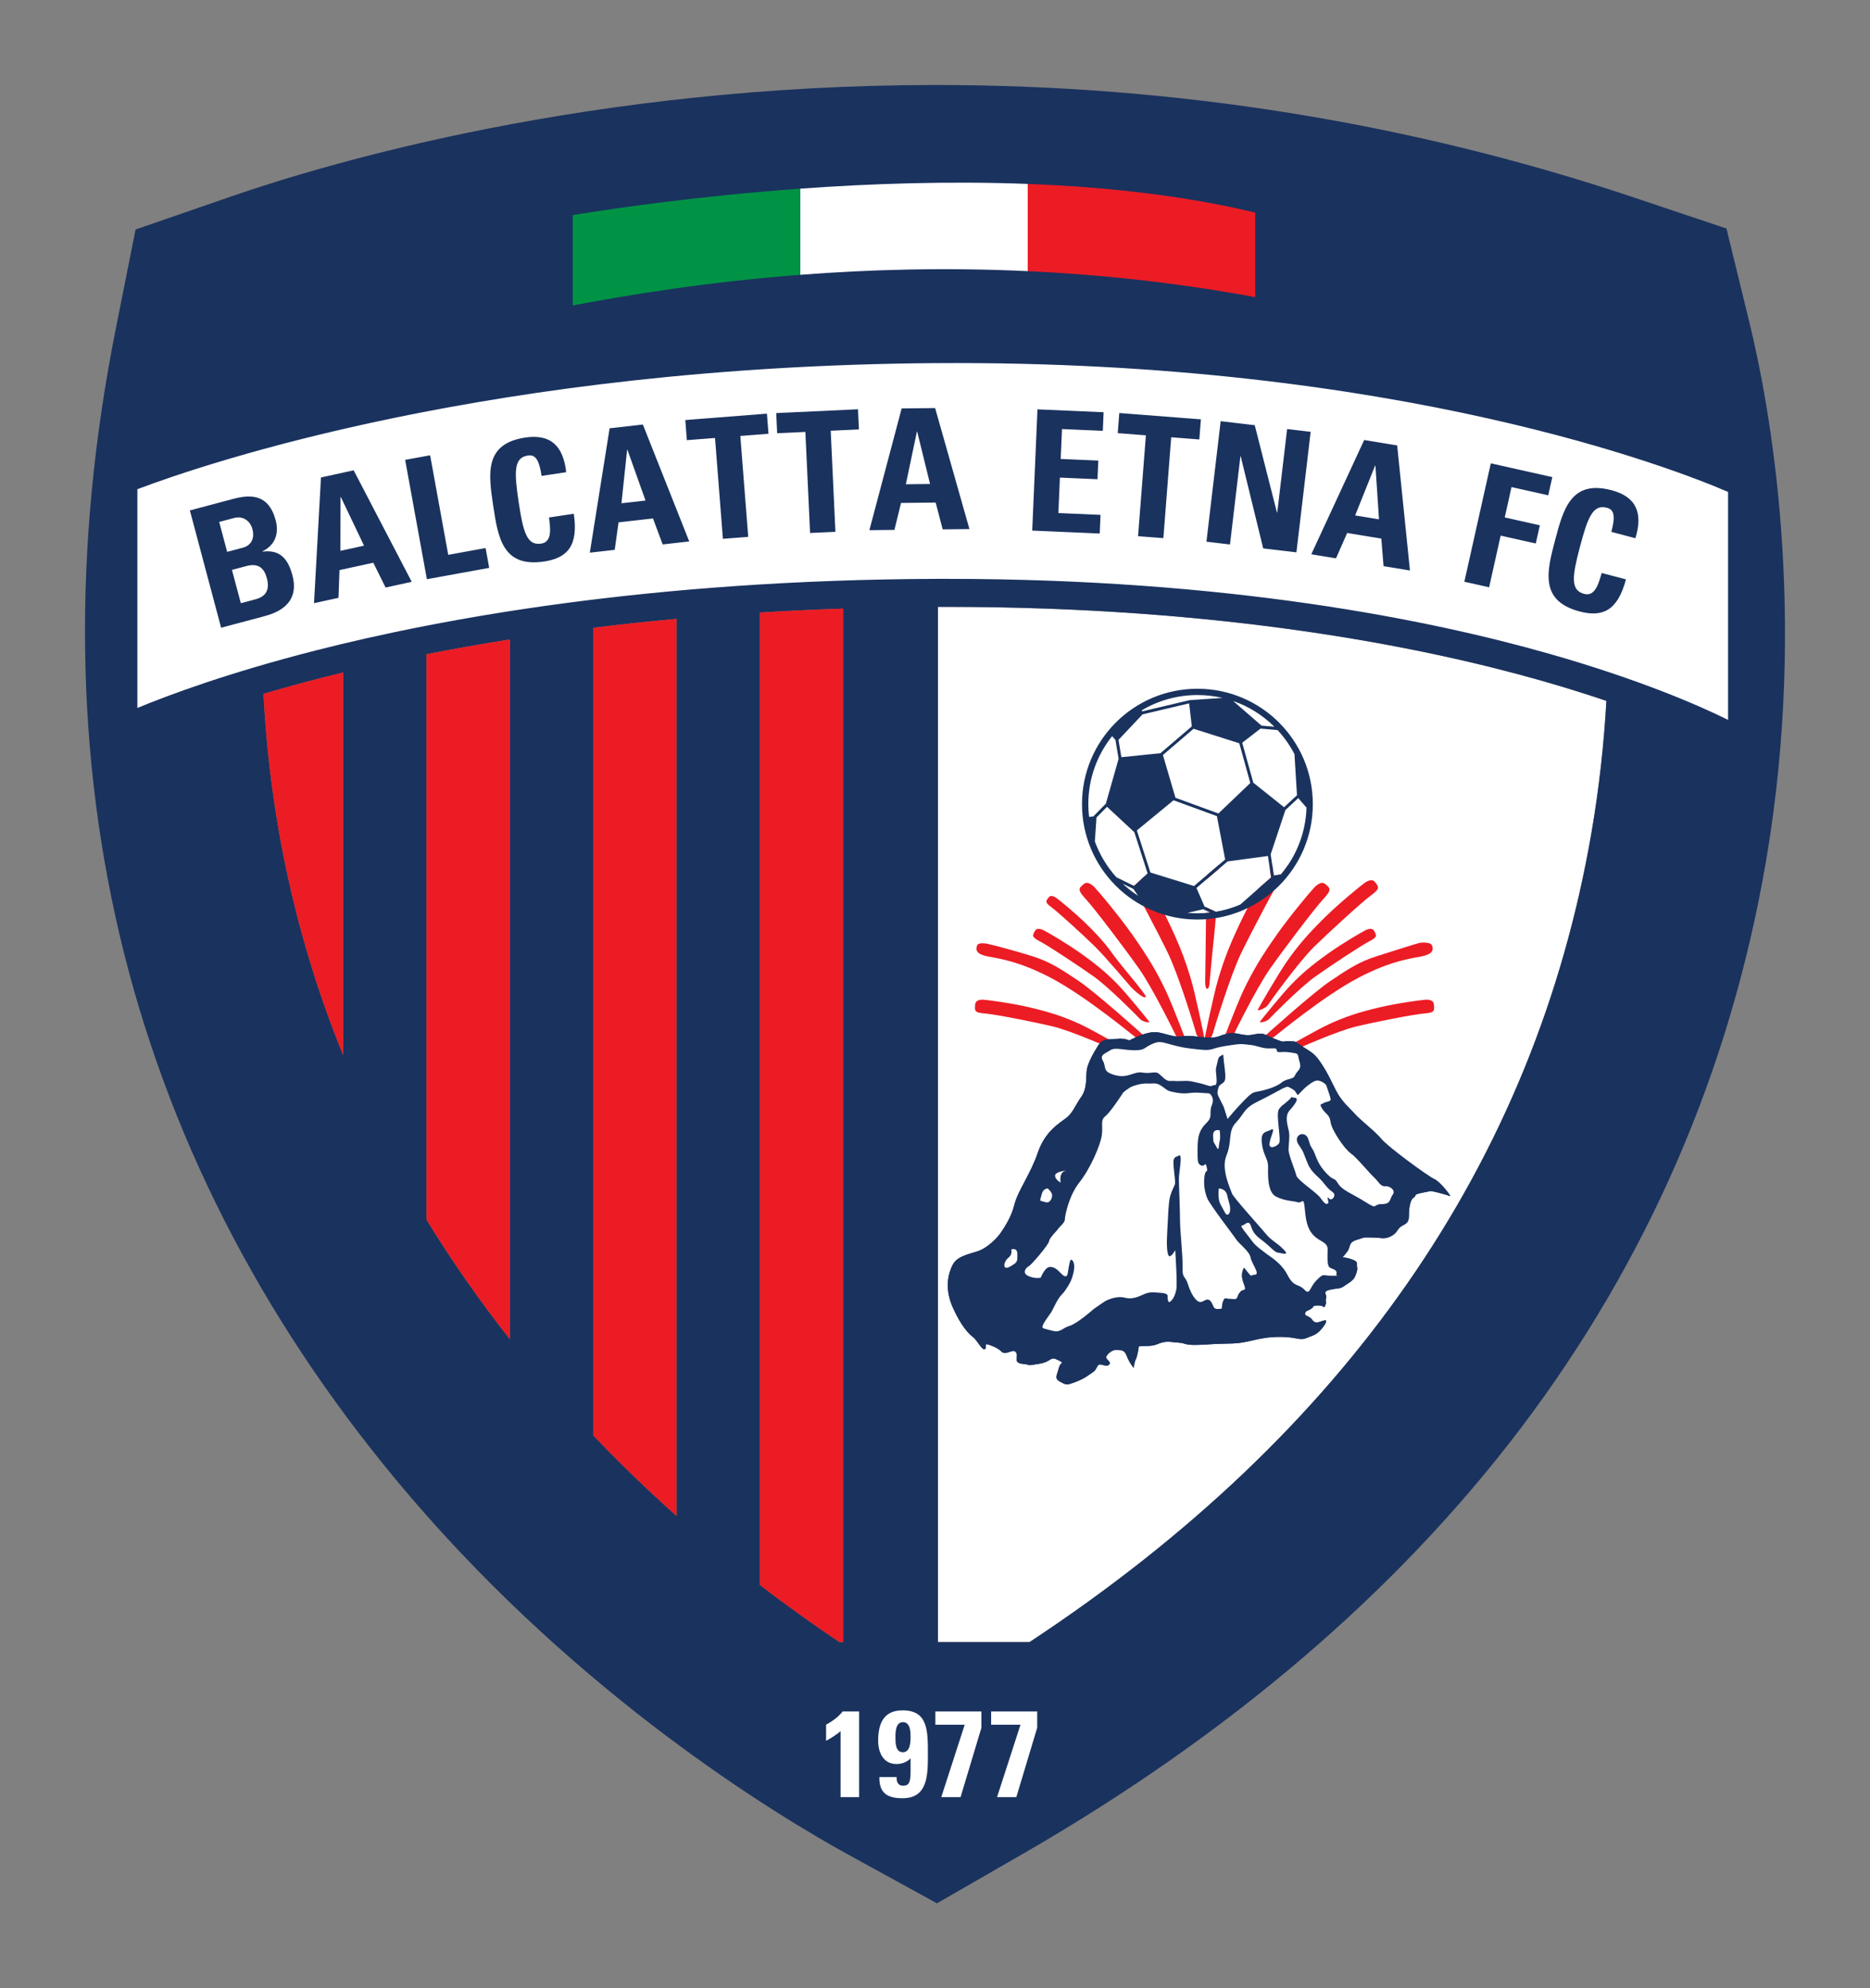 <?xml version="1.0" encoding="UTF-8"?><svg id="Layer_1" xmlns="http://www.w3.org/2000/svg" viewBox="0 0 623.62 663.13"><rect x="0" y="0" width="623.62" height="663.13" fill="#808080" stroke="none"/><defs><style>.cls-1{fill:#1a325e;}.cls-1,.cls-2,.cls-3,.cls-4,.cls-5{stroke-width:0px;}.cls-2{fill:#1a335e;}.cls-3{fill:#fff;}.cls-4{fill:#ec1c24;}.cls-5{fill:#009345;}</style></defs><path class="cls-3" d="m343.31,547.67h-30.52V202.4c1.01,0,2.02,0,3.02,0,92.04,0,158.27,13.27,197.79,24.49,8.14,2.31,15.51,4.63,22.11,6.87-.79,14.03-2.37,28.85-5.02,44.21-18.93,109.64-81.89,200.18-187.37,269.71Z"/><path class="cls-1" d="m583.47,107.8l-7.72-31.58-30.82-10.34c-74.26-24.9-152.6-37.53-232.86-37.53h-.03c-115.04,0-202.58,25.98-234.87,37.15l-31.96,11.05-6.61,33.17c-14.54,72.95-13.61,142.98,2.76,208.14,16.47,65.55,48.65,126.63,95.66,181.55,56.95,66.53,121.33,105.68,146.37,119.42l29.08,15.96,28.74-16.56c68.86-39.67,124.69-87.42,165.96-141.92,42.22-55.77,69.69-119.12,81.63-188.29,14.46-83.76,1.09-153.92-5.34-180.2ZM87.86,231.42c6.11-1.81,12.8-3.66,20.08-5.52,2.09-.53,4.27-1.07,6.51-1.61v127.65c-15.52-38.14-24.39-78.35-26.58-120.52Zm54.37,175.36v-188.58c8.59-1.69,17.86-3.35,27.79-4.92v233.36c-10.21-12.98-19.47-26.27-27.79-39.86Zm55.58,71.93V209.38c8.85-1.09,18.11-2.09,27.79-2.97v299.17c-9.17-8.18-18.51-17.14-27.79-26.87Zm82.15,68.96c-8.13-5.44-17.08-11.78-26.57-19.08V204.29c8.96-.55,18.23-.99,27.79-1.31v344.69h-1.21Zm63.35,0h-30.52V202.4c1.01,0,2.02,0,3.02,0,92.04,0,158.27,13.27,197.79,24.49,8.14,2.31,15.51,4.63,22.11,6.87-.79,14.03-2.37,28.85-5.02,44.21-18.93,109.64-81.89,200.18-187.37,269.71Z"/><path class="cls-4" d="m475.18,333.44s2.84-.41,3.01,1.54c.16,1.95.41,2.76-3.01,3.01-3.41.24-16.88,2.91-22.75,4.31-6.5,1.54-20.15,7.64-21.13,8.13-.98.49-3.9-.08-3.17-.57s11.2-6.54,15.44-8.45c4.77-2.15,8.91-3.65,16.5-5.44,5.94-1.4,14.15-2.5,15.12-2.52Z"/><path class="cls-4" d="m473.68,314.42s3.37-.37,3.87.89c.62,1.58.09,2.92-3.26,3.62-3.35.7-10.18,1.35-21.27,7.17-11.88,6.23-27.5,19.31-28.4,19.92-.9.61-3.88.44-3.22-.14.66-.58,16.48-14.85,22.37-18.78,6-4,9.45-6.31,15.27-8.16,5.82-1.85,13.69-4.37,14.64-4.52Z"/><path class="cls-4" d="m455.14,310.37s2.31-1.37,3.11.09c.8,1.47,1.28,2.01-1.57,3.47-2.85,1.46-13.54,8.55-18.12,11.82-5.07,3.62-14.76,13.46-15.43,14.21-.67.74-3.38,1.38-2.92.73s7.43-9.28,10.43-12.35c3.37-3.46,6.43-6.17,12.36-10.39,4.64-3.3,11.33-7.21,12.16-7.58Z"/><path class="cls-4" d="m454.87,294.63s2.45-2.04,3.66-.46c1.21,1.57,1.88,2.12-1.2,4.36-3.08,2.24-14.29,12.52-19.06,17.2-5.28,5.18-14.82,18.51-15.47,19.51-.65,1-3.71,2.25-3.29,1.4.42-.85,6.99-12.25,9.95-16.41,3.32-4.67,6.4-8.42,12.56-14.46,4.83-4.73,11.95-10.54,12.85-11.14Z"/><path class="cls-4" d="m438.05,296.27s2.32-2.8,3.89-1.44c1.58,1.36,2.4,1.77-.56,4.94-2.96,3.17-13.39,17-17.77,23.21-4.85,6.87-12.94,23.5-13.48,24.73s-3.65,3.35-3.33,2.33c.32-1.01,5.52-14.82,8.01-20,2.81-5.82,5.52-10.6,11.19-18.61,4.44-6.27,11.18-14.29,12.06-15.15Z"/><path class="cls-4" d="m424.09,288.64s1.87-3.2,3.65-2.12c1.78,1.08,2.66,1.34.22,5.03-2.45,3.69-10.64,19.31-14.02,26.28-3.74,7.71-9.17,25.72-9.52,27.04-.34,1.32-3.1,3.98-2.95,2.92.15-1.07,3.15-15.75,4.82-21.36,1.88-6.3,3.82-11.55,8.2-20.53,3.43-7.04,8.87-16.22,9.61-17.24Z"/><path class="cls-4" d="m328.22,333.44s-2.84-.41-3.01,1.54c-.16,1.95-.41,2.76,3.01,3.01,3.41.24,16.88,2.91,22.75,4.31,6.5,1.54,20.15,7.64,21.13,8.13s3.9-.08,3.17-.57-11.2-6.54-15.44-8.45c-4.77-2.15-8.91-3.65-16.5-5.44-5.94-1.4-14.15-2.5-15.12-2.52Z"/><path class="cls-4" d="m329.61,314.85s-3.26-.8-3.76.46c-.62,1.58-.09,2.92,3.26,3.62,3.35.7,10.18,1.35,21.27,7.17,11.88,6.23,27.5,19.31,28.4,19.92s3.88.44,3.22-.14c-.66-.58-16.48-14.85-22.37-18.78-6-4-9.45-6.31-15.27-8.16-5.82-1.85-13.8-3.93-14.75-4.08Z"/><path class="cls-4" d="m348.26,310.37s-2.31-1.37-3.11.09c-.8,1.47-1.28,2.01,1.57,3.47s13.54,8.55,18.12,11.82c5.07,3.62,14.76,13.46,15.43,14.21s3.38,1.38,2.92.73c-.46-.65-7.43-9.28-10.43-12.35-3.37-3.46-6.43-6.17-12.36-10.39-4.64-3.3-11.33-7.21-12.16-7.58Z"/><path class="cls-4" d="m352.48,299.64s-1.85-1.54-2.76-.35c-.91,1.19-1.42,1.6.91,3.29,2.32,1.69,10.79,9.45,14.39,12.99,3.98,3.91,11.56,13.01,12.17,13.67.74.8,4.37,4.17,4.91,3.25.36-.62-8.2-10.38-10.43-13.52-2.51-3.53-4.83-6.36-9.49-10.92-3.65-3.57-9.02-7.96-9.7-8.41Z"/><path class="cls-4" d="m365.35,296.27s-2.32-2.8-3.89-1.44c-1.58,1.36-2.4,1.77.56,4.94,2.96,3.17,13.39,17,17.77,23.21,4.85,6.87,12.94,23.5,13.48,24.73s3.65,3.35,3.33,2.33-5.52-14.82-8.01-20c-2.81-5.82-5.52-10.6-11.19-18.61-4.44-6.27-11.18-14.29-12.06-15.15Z"/><path class="cls-4" d="m379.32,288.64s-1.87-3.2-3.65-2.12-2.66,1.34-.22,5.03c2.45,3.69,10.64,19.31,14.02,26.28,3.74,7.71,9.17,25.72,9.52,27.04.34,1.32,3.1,3.98,2.95,2.92-.15-1.07-3.15-15.75-4.82-21.36-1.88-6.3-3.82-11.55-8.2-20.53-3.43-7.04-8.87-16.22-9.61-17.24Z"/><path class="cls-4" d="m406.95,280.13s.21-3.48-1.53-3.3c-1.74.17-2.07,0-2.48,3.59-.4,3.53-.71,17.75-.74,23.98-.03,6.9-.29,21.85-.3,22.95-.03,3.04,1.15,3.04,1.41,1.11.12-.87.93-10.51,1.46-15.19.72-6.31.77-9.71,1.42-17.76.52-6.42.94-14.39.76-15.38Z"/><path class="cls-1" d="m376.6,346.99s-1.83-.85-4.27-.49-4.39-.49-6.1,2.19c-1.71,2.68-3.41,5.85-3.78,8.05-.37,2.19.24,6.1-1.83,9.02-2.07,2.93-2.8,5.36-5,7.07-2.19,1.71-7.07,4.39-9.51,11.58-2.44,7.19-6.7,12.8-7.8,17.31-1.1,4.51-3.66,8.05-4.63,9.51-.98,1.46-4.27,5-7.68,6.1-3.41,1.1-6.83,1.71-8.29,4.51-1.46,2.8-2.8,7.8,0,14.14,2.8,6.34,5.49,9.02,6.83,10,1.34.98,3.17,4.88,4.02,3.9.85-.98-1.1-2.32,2.32-.98,3.41,1.34,2.8,2.32,4.27,2.32s3.05-1.46,3.78,0c.73,1.46-1.22,3.29,2.19,3.66,3.41.37.56.73,5.22,0,4.66-.73,3.68-2.68,6.37-1.34,2.68,1.34.98.37.37,2.8-.61,2.44-1.58,3.41.49,4.51s2.07,1.22,5.24,0c3.17-1.22,3.9-2.07,5.61-3.17,1.71-1.1,1.22-2.93,2.8-2.56,1.58.37,2.32.61,2.8-.24.49-.85-1.46-1.58-1.1-2.44.37-.85,1.95-2.32,3.29-2.19s2.68-.37,3.54,1.95c.85,2.32,2.32,4.02,2.32,4.02,0,0,.24-2.07.73-2.93.49-.85.98-4.14.98-4.14,0,0-.61-.24,2.56-.24s3.66-.85,5.49-1.22c1.83-.37,2.44-.12,5.36.12,2.93.24,1.34,1.1,9.02.61s9.02-.12,12.43-.73c3.41-.61,4.02-.98,7.19-1.46,3.17-.49,7.31-.49,10.24.12s3.17,0,5.24-.73c2.07-.73,2.8-1.71,3.54-2.56.73-.85,2.19-2.93.85-2.68-1.34.24-2.93,1.46-4.02-.12-1.1-1.58-2.68-1.22-2.44-2.19.24-.98.37-.61,1.83-1.46,1.46-.85.24-1.22,2.56-1.22s1.71,1.34,2.32,0c.61-1.34-.13-1.34.3-2.44.43-1.1-1.52-2.19,1.28-2.8,2.8-.61,3.29-.24,4.51-1.1,1.22-.85,3.17-1.83,3.78-3.17.61-1.34.98-2.56.73-3.41-.24-.85.73-1.58-1.71-2.44-2.44-.85-3.17-.61-3.17-.61,0,0,.24-.24,1.58-1.95,1.34-1.71.15-3.05,3.37-4.02,3.21-.98,1.63-.73,4.8-.73s4.14.73,6.34-.37c2.19-1.1,2.07-2.19,3.29-3.17s2.8-.85,2.8-3.66.49-5.49,1.58-6.1c1.1-.61-.37-.98,2.68-1.58l3.05-.61s-1.71-.24,0,0c1.71.24,5.91,1.45,6.43,1.7s-3.14-4.75-5.33-5.72-15.6-10.85-17.55-13.29c-1.95-2.44-7.31-6.58-8.78-8.29-1.46-1.71-4.39-4.02-6.34-7.8-1.95-3.78-2.56-5.49-4.88-9.02-2.32-3.54-3.29-3.78-6.1-5.61-2.8-1.83-1.95-1.83-4.51-1.95-2.56-.12-1.22.79-5.12-.82s-3.41-2.1-7.07-1.37c-3.66.73-5.12-1.03-8.53-.33-3.41.7-3.08,1.92-9.53,1.06-6.44-.85-5.47.61-9.61-.49-4.14-1.1-4.88-1.36-7.56-.74s-6.1,2.45-6.1,2.45Z"/><path class="cls-3" d="m390.37,348.33c-3.16-.85-3.9-1.22-6.46,0-2.56,1.22-2.07,1.95-5.61,1.95s-6.46-1.1-8.05,0c-1.58,1.1-3.66,1.46-2.44,3.54,1.22,2.07-.37,3.54,4.02,4.75,4.39,1.22,6.22-1.34,9.14-.85s4.27-.61,5.49.37,2.32,2.56,3.9,2.44c1.58-.12.98.14,3.9,0s3.41.24,5.73.72c2.32.49,3.66,1.34,4.27.85s1.58.61,1.46-2.07-.47-2.93.01-4.63c.48-1.71.36-2.8,1.45-3.29,1.1-.49.61-.98.98,2.07.37,3.05.85,5.85,0,6.7-.85.85-1.71.85-1.95,2.32-.24,1.46-.49,1.34.85,3.9,1.34,2.56,1.07,2.19,1.57,3.78.5,1.58.74,2.32.74,2.32,0,0,3.05-3.66,4.63-5.24,1.58-1.58,3.17-3.54,4.75-3.78,1.58-.24,6.46-1.34,8.53-3.05,2.07-1.71,3.9-.85,4.63-2.56.73-1.71,2.32-1.71,1.46-4.51-.85-2.8.12-2.56-3.05-3.05-3.17-.49-4.39.37-4.51-.61-.12-.98-.49-.73-2.8-.73s-3.66-.98-6.46-1.22c-2.8-.24-2.19-.49-7.68.37s-4.14,1.71-8.9,1.22-5.96-.72-9.63-1.71Z"/><path class="cls-3" d="m377.57,362.35s2.68-1.1,5-.98c2.32.12,2.93-.49,5,.98,2.07,1.46,1.46,1.46,4.75,2.07,3.29.61,4.63-.12,7.07,0s3.9.25,3.9.25c0,0,1.95,1.22.85,3.9-1.1,2.68.49,3.66-1.71,5.85-2.19,2.19-3.05,4.02-3.05,8.41s-.12,5.24,1.16,5.85,1.4-1.58,1.89.61c.49,2.19-.37.37-.73,2.93-.37,2.56,0,5.12.85,7.31.85,2.19,8.9,12.56,9.75,13.9.85,1.34,4.39,3.9,4.75,5.97.37,2.07,3.29,5.61,1.46,5.73-1.83.12-.85.98-2.32-.73-1.46-1.71-1.34-2.32-1.95,0-.61,2.32,1.46,5.12.85,5.61s-.85,0-1.71,1.1c-.85,1.1-.61,1.83-1.22,2.07-.61.24-.73,0-2.07,0s-1.58-.73-2.19.73-.24,2.56-.61,2.56-2.07.49-2.56-.61-.98-2.44-2.07-2.44-2.19,1.83-3.84,0q-1.65-1.83-2.62-5c-.98-3.17-1.95-1.83-1.83-5.73.12-3.9-.85-12.07-.85-15.73s-.37-11.46-.37-13.77,1.34-8.53,0-7.8c-1.34.73-1.22.24-1.71,1.34-.49,1.1.73,7.31.37,8.29-.37.98-.98,1.91-1.58,3.94-.61,2.03-.73,8.37-.98,12.03-.24,3.66-.12,7.44.61,7.92.73.49,2.07-1.95,2.07-1.95,0,0,.73,11.09.37,13.04-.37,1.95-1.1,3.41-2.07,4.14-.98.73-.85-2.07-.85-2.07,0,0-.12-.73-1.95-.85-1.83-.12-3.66-.49-5.49.24-1.83.73-3.9,2.07-6.83,1.34-2.93-.73-5.85.85-6.22.98s-4.14,2.79-4.14,2.79c0,0-5.49,4.89-8.05,5.62-2.56.73-2.93,2.44-5.97,1.58-3.05-.85-3.41-.61-2.93-1.83.49-1.22,1.95-3.05,2.68-4.14.73-1.1,2.07-4.51,3.54-5.97s2.68-3.78,3.05-4.51,1.46-3.9,1.1-5.73-1.22-1.34-1.22-1.34c0,0-.43,1.3-.85,4.27-.39,2.71-2.44-.12-3.05-.61s-1.46-1.46-3.05-1.34c-1.58.12-2.93,3.54-2.93,3.54,0,0-1.71.49-4.02-.49-2.32-.98-.98-2.8,0-3.29.98-.49,6.83-7.44,6.83-8.41s2.8-3.66,3.05-4.14c.24-.49,2.19-1.95,2.19-3.05s1.22-7.8,4.88-12.43c3.66-4.63,6.94-12.31,7.43-15.6.49-3.29-.61-5,1.22-6.46,1.83-1.46,5.97-7.92,5.97-7.92,0,0,1.87-1.58,2.93-1.95Z"/><path class="cls-3" d="m426.57,363.69c.73-.49,2.19-1.22,2.8-1.22s2.32,1.22,2.32,1.22l1.1,1.58s2.44-2.56,2.8-2.8c.37-.24,2.56-2.24,3.9-2.1,1.34.15,2.68,1.24,2.8,1.61s1.46,4.02,1.46,4.75-1.95.73-2.44,1.22-1.58-.12-.37,1.83c1.22,1.95,2.44,1.83,2.8,4.51.37,2.68,4.63,8.9,6.7,10.36,2.07,1.46,5.97,6.34,7.68,7.92,1.71,1.58,2.19,3.17,3.78,3.05,1.58-.12,3.66,1.34,2.56,2.8-1.1,1.46-.49,3.17-3.66,3.17s-1.1,2.07-5.49-.73c-4.39-2.8-7.68-3.78-9.14-6.22-1.46-2.44-1.24-.24-4.66-4.27-2.62-3.09-2.78-5.73-4-7.44-1.22-1.71-.85-3.78-2.44-4.51s-3.66.98-1.95,3.41,1.46,2.56,2.93,6.1,3.39,4.01,5.73,7.07c1.85,2.42,2.93,2.44,3.17,3.29s-.85,2.44-1.83,1.34c-.98-1.1.24,1.34-.24,1.71s-.98.37-2.44-1.71c-1.46-2.07-7.8-5.97-8.17-7.68-.37-1.71-2.56-6.7-2.56-8.53s.49-4.39.12-6.1c-.37-1.71-1.46-5,.12-6.83,1.58-1.83,3.66-4.27,1.71-4.39-1.95-.12.24-1.1-2.07.98-2.32,2.07-1.83,1.22-3.05,2.8-1.22,1.58.85,10.34,0,11.45-.85,1.11-3.41,2.18-3.17,0,.24-2.18,2.19-5.45.49-4.55-1.71.9-3.54.51-3.05,4.55.49,4.04,2.07,5.13,2.07,7.57s-.37,8.53,2.56,10.12c2.93,1.58,5.85,1.46,7.31,1.95,1.46.49,1.95-1.99,2.32,1.69.37,3.68.61,6.84,2.93,9.28,2.32,2.44,4.86,2.19,4.75,5-.11,2.8-.11,4.88.5,5.61s2.8.73,2.44,2.19c-.37,1.46,2.07.61-1.34.73-3.41.12-2.68-1.1-5.24,1.46-2.56,2.56-2.19,5.24-4.14,3.17-1.95-2.07-3.41-.61-5.61-4.88-2.19-4.27-6.22-6.34-7.19-7.19s-3.29-2.19-4.75-4.27c-1.46-2.07-4.14-5-3.29-5s2.19-2.07,2.93-.12c.73,1.95.98,2.93,3.78,5s4.14,4.02,5.36,4.14,4.14,1.22,1.83-1.1c-2.32-2.32-4.02-2.93-5.73-5-1.71-2.07-11.09-12.43-11.46-13.65-.37-1.22-3.78-8.05-1.83-12.68,1.95-4.63.37-8.05,3.17-10.97,2.8-2.93,2.53-4.63,6.94-6.83,4.4-2.19,7.45-3.9,7.45-3.9Z"/><path class="cls-3" d="m355.58,390.39s-3.73.37-3.73,1.71,1.87,2.32,1.87,2.32c0,0-.8-3.54,1.87-4.02Z"/><path class="cls-3" d="m349.41,396.36s-1.46,0-1.95,1.71c-.49,1.71-.61,2.32-.61,2.32,0,0,1.83.73,2.56.61.73-.12,1.46-1.21,1.46-2.31s-1.46-2.32-1.46-2.32Z"/><path class="cls-3" d="m337.22,416.72s.61,1.58-.98,2.8c-1.58,1.22-2.08,4.39.55,2.93,2.62-1.46,2.5-1.71,2.5-4.14s-2.07-1.58-2.07-1.58Z"/><path class="cls-3" d="m406.74,376.98s-2.32-.73-2.19,1.95c.12,2.68.12,1.58,1.09,3.54.98,1.95.73-.59,1.1-1.88s0-3.61,0-3.61Z"/><path class="cls-3" d="m406.46,396.36s2.32.01,2.8,2.32.98,2.96.98,4.65-1.07,2.54-1.82.95-1.72-2.68-1.96-4.39c-.24-1.71,0-3.54,0-3.54Z"/><path class="cls-1" d="m376.6,346.99s-1.83-.85-4.27-.49-4.39-.49-6.1,2.19c-1.71,2.68-3.41,5.85-3.78,8.05-.37,2.19.24,6.1-1.83,9.02-2.07,2.93-2.8,5.36-5,7.07-2.19,1.71-7.07,4.39-9.51,11.58-2.44,7.19-6.7,12.8-7.8,17.31-1.1,4.51-3.66,8.05-4.63,9.51-.98,1.46-4.27,5-7.68,6.1-3.41,1.1-6.83,1.71-8.29,4.51-1.46,2.8-2.8,7.8,0,14.14,2.8,6.34,5.49,9.02,6.83,10,1.34.98,3.17,4.88,4.02,3.9.85-.98-1.1-2.32,2.32-.98,3.41,1.34,2.8,2.32,4.27,2.32s3.05-1.46,3.78,0c.73,1.46-1.22,3.29,2.19,3.66,3.41.37.56.73,5.22,0,4.66-.73,3.68-2.68,6.37-1.34,2.68,1.34.98.37.37,2.8-.61,2.44-1.58,3.41.49,4.51s2.07,1.22,5.24,0c3.17-1.22,3.9-2.07,5.61-3.17,1.71-1.1,1.22-2.93,2.8-2.56,1.58.37,2.32.61,2.8-.24.49-.85-1.46-1.58-1.1-2.44.37-.85,1.95-2.32,3.29-2.19s2.68-.37,3.54,1.95c.85,2.32,2.32,4.02,2.32,4.02,0,0,.24-2.07.73-2.93.49-.85.98-4.14.98-4.14,0,0-.61-.24,2.56-.24s3.66-.85,5.49-1.22c1.83-.37,2.44-.12,5.36.12,2.93.24,1.34,1.1,9.02.61s9.02-.12,12.43-.73c3.41-.61,4.02-.98,7.19-1.46,3.17-.49,7.31-.49,10.24.12s3.17,0,5.24-.73c2.07-.73,2.8-1.71,3.54-2.56.73-.85,2.19-2.93.85-2.68-1.34.24-2.93,1.46-4.02-.12-1.1-1.58-2.68-1.22-2.44-2.19.24-.98.37-.61,1.83-1.46,1.46-.85.24-1.22,2.56-1.22s1.71,1.34,2.32,0c.61-1.34-.13-1.34.3-2.44.43-1.1-1.52-2.19,1.28-2.8,2.8-.61,3.29-.24,4.51-1.1,1.22-.85,3.17-1.83,3.78-3.17.61-1.34.98-2.56.73-3.41-.24-.85.73-1.58-1.71-2.44-2.44-.85-3.17-.61-3.17-.61,0,0,.24-.24,1.58-1.95,1.34-1.71.15-3.05,3.37-4.02,3.21-.98,1.63-.73,4.8-.73s4.14.73,6.34-.37c2.19-1.1,2.07-2.19,3.29-3.17s2.8-.85,2.8-3.66.49-5.49,1.58-6.1c1.1-.61-.37-.98,2.68-1.58l3.05-.61s-1.71-.24,0,0c1.71.24,5.91,1.45,6.43,1.7s-3.14-4.75-5.33-5.72-15.6-10.85-17.55-13.29c-1.95-2.44-7.31-6.58-8.78-8.29-1.46-1.71-4.39-4.02-6.34-7.8-1.95-3.78-2.56-5.49-4.88-9.02-2.32-3.54-3.29-3.78-6.1-5.61-2.8-1.83-1.95-1.83-4.51-1.95-2.56-.12-1.22.79-5.12-.82s-3.41-2.1-7.07-1.37c-3.66.73-5.12-1.03-8.53-.33-3.41.7-3.08,1.92-9.53,1.06-6.44-.85-5.47.61-9.61-.49-4.14-1.1-4.88-1.36-7.56-.74s-6.1,2.45-6.1,2.45Z"/><path class="cls-3" d="m390.37,348.33c-3.16-.85-3.9-1.22-6.46,0-2.56,1.22-2.07,1.95-5.61,1.95s-6.46-1.1-8.05,0c-1.58,1.1-3.66,1.46-2.44,3.54,1.22,2.07-.37,3.54,4.02,4.75,4.39,1.22,6.22-1.34,9.14-.85s4.27-.61,5.49.37,2.32,2.56,3.9,2.44c1.58-.12.98.14,3.9,0s3.41.24,5.73.72c2.32.49,3.66,1.34,4.27.85s1.58.61,1.46-2.07-.47-2.93.01-4.63c.48-1.71.36-2.8,1.45-3.29,1.1-.49.61-.98.98,2.07.37,3.05.85,5.85,0,6.7-.85.85-1.71.85-1.95,2.32-.24,1.46-.49,1.34.85,3.9,1.34,2.56,1.07,2.19,1.57,3.78.5,1.58.74,2.32.74,2.32,0,0,3.05-3.66,4.63-5.24,1.58-1.58,3.17-3.54,4.75-3.78,1.58-.24,6.46-1.34,8.53-3.05,2.07-1.71,3.9-.85,4.63-2.56.73-1.71,2.32-1.71,1.46-4.51-.85-2.8.12-2.56-3.05-3.05-3.17-.49-4.39.37-4.51-.61-.12-.98-.49-.73-2.8-.73s-3.66-.98-6.46-1.22c-2.8-.24-2.19-.49-7.68.37s-4.14,1.71-8.9,1.22-5.96-.72-9.63-1.71Z"/><path class="cls-3" d="m377.57,362.35s2.68-1.1,5-.98c2.32.12,2.93-.49,5,.98,2.07,1.46,1.46,1.46,4.75,2.07,3.29.61,4.63-.12,7.07,0s3.9.25,3.9.25c0,0,1.95,1.22.85,3.9-1.1,2.68.49,3.66-1.71,5.85-2.19,2.19-3.05,4.02-3.05,8.41s-.12,5.24,1.16,5.85,1.4-1.58,1.89.61c.49,2.19-.37.37-.73,2.93-.37,2.56,0,5.12.85,7.31.85,2.19,8.9,12.56,9.75,13.9.85,1.34,4.39,3.9,4.75,5.97.37,2.07,3.29,5.61,1.46,5.73-1.83.12-.85.98-2.32-.73-1.46-1.71-1.34-2.32-1.95,0-.61,2.32,1.46,5.12.85,5.61s-.85,0-1.71,1.1c-.85,1.1-.61,1.83-1.22,2.07-.61.24-.73,0-2.07,0s-1.58-.73-2.19.73-.24,2.56-.61,2.56-2.07.49-2.56-.61-.98-2.44-2.07-2.44-2.19,1.83-3.84,0q-1.65-1.83-2.62-5c-.98-3.17-1.95-1.83-1.83-5.73.12-3.9-.85-12.07-.85-15.73s-.37-11.46-.37-13.77,1.34-8.53,0-7.8c-1.34.73-1.22.24-1.71,1.34-.49,1.1.73,7.31.37,8.29-.37.98-.98,1.91-1.58,3.94-.61,2.03-.73,8.37-.98,12.03-.24,3.66-.12,7.44.61,7.92.73.49,2.07-1.95,2.07-1.95,0,0,.73,11.09.37,13.04-.37,1.95-1.1,3.41-2.07,4.14-.98.73-.85-2.07-.85-2.07,0,0-.12-.73-1.95-.85-1.83-.12-3.66-.49-5.49.24-1.83.73-3.9,2.07-6.83,1.34-2.93-.73-5.85.85-6.22.98s-4.14,2.79-4.14,2.79c0,0-5.49,4.89-8.05,5.62-2.56.73-2.93,2.44-5.97,1.58-3.05-.85-3.41-.61-2.93-1.83.49-1.22,1.95-3.05,2.68-4.14.73-1.1,2.07-4.51,3.54-5.97s2.68-3.78,3.05-4.51,1.46-3.9,1.1-5.73-1.22-1.34-1.22-1.34c0,0-.43,1.3-.85,4.27-.39,2.71-2.44-.12-3.05-.61s-1.46-1.46-3.05-1.34c-1.58.12-2.93,3.54-2.93,3.54,0,0-1.71.49-4.02-.49-2.32-.98-.98-2.8,0-3.29.98-.49,6.83-7.44,6.83-8.41s2.8-3.66,3.05-4.14c.24-.49,2.19-1.95,2.19-3.05s1.22-7.8,4.88-12.43c3.66-4.63,6.94-12.31,7.43-15.6.49-3.29-.61-5,1.22-6.46,1.83-1.46,5.97-7.92,5.97-7.92,0,0,1.87-1.58,2.93-1.95Z"/><path class="cls-3" d="m426.57,363.69c.73-.49,2.19-1.22,2.8-1.22s2.32,1.22,2.32,1.22l1.1,1.58s2.44-2.56,2.8-2.8c.37-.24,2.56-2.24,3.9-2.1,1.34.15,2.68,1.24,2.8,1.61s1.46,4.02,1.46,4.75-1.95.73-2.44,1.22-1.58-.12-.37,1.83c1.22,1.95,2.44,1.83,2.8,4.51.37,2.68,4.63,8.9,6.7,10.36,2.07,1.46,5.97,6.34,7.68,7.92,1.71,1.58,2.19,3.17,3.78,3.05,1.58-.12,3.66,1.34,2.56,2.8-1.1,1.46-.49,3.17-3.66,3.17s-1.1,2.07-5.49-.73c-4.39-2.8-7.68-3.78-9.14-6.22-1.46-2.44-1.24-.24-4.66-4.27-2.62-3.09-2.78-5.73-4-7.44-1.22-1.71-.85-3.78-2.44-4.51s-3.66.98-1.95,3.41,1.46,2.56,2.93,6.1,3.39,4.01,5.73,7.07c1.85,2.42,2.93,2.44,3.17,3.29s-.85,2.44-1.83,1.34c-.98-1.1.24,1.34-.24,1.71s-.98.37-2.44-1.71c-1.46-2.07-7.8-5.97-8.17-7.68-.37-1.71-2.56-6.7-2.56-8.53s.49-4.39.12-6.1c-.37-1.71-1.46-5,.12-6.83,1.58-1.83,3.66-4.27,1.71-4.39-1.95-.12.24-1.1-2.07.98-2.32,2.07-1.83,1.22-3.05,2.8-1.22,1.58.85,10.34,0,11.45-.85,1.11-3.41,2.18-3.17,0,.24-2.18,2.19-5.45.49-4.55-1.71.9-3.54.51-3.05,4.55.49,4.04,2.07,5.13,2.07,7.57s-.37,8.53,2.56,10.12c2.93,1.58,5.85,1.46,7.31,1.95,1.46.49,1.95-1.99,2.32,1.69.37,3.68.61,6.84,2.93,9.28,2.32,2.44,4.86,2.19,4.75,5-.11,2.8-.11,4.88.5,5.61s2.8.73,2.44,2.19c-.37,1.46,2.07.61-1.34.73-3.41.12-2.68-1.1-5.24,1.46-2.56,2.56-2.19,5.24-4.14,3.17-1.95-2.07-3.41-.61-5.61-4.88-2.19-4.27-6.22-6.34-7.19-7.19s-3.29-2.19-4.75-4.27c-1.46-2.07-4.14-5-3.29-5s2.19-2.07,2.93-.12c.73,1.95.98,2.93,3.78,5s4.14,4.02,5.36,4.14,4.14,1.22,1.83-1.1c-2.32-2.32-4.02-2.93-5.73-5-1.71-2.07-11.09-12.43-11.46-13.65-.37-1.22-3.78-8.05-1.83-12.68,1.95-4.63.37-8.05,3.17-10.97,2.8-2.93,2.53-4.63,6.94-6.83,4.4-2.19,7.45-3.9,7.45-3.9Z"/><path class="cls-3" d="m355.58,390.39s-3.73.37-3.73,1.71,1.87,2.32,1.87,2.32c0,0-.8-3.54,1.87-4.02Z"/><path class="cls-3" d="m349.41,396.36s-1.46,0-1.95,1.71c-.49,1.71-.61,2.32-.61,2.32,0,0,1.83.73,2.56.61.73-.12,1.46-1.21,1.46-2.31s-1.46-2.32-1.46-2.32Z"/><path class="cls-3" d="m337.22,416.72s.61,1.58-.98,2.8c-1.58,1.22-2.08,4.39.55,2.93,2.62-1.46,2.5-1.71,2.5-4.14s-2.07-1.58-2.07-1.58Z"/><path class="cls-3" d="m406.74,376.98s-2.32-.73-2.19,1.95c.12,2.68.12,1.58,1.09,3.54.98,1.95.73-.59,1.1-1.88s0-3.61,0-3.61Z"/><path class="cls-3" d="m406.46,396.36s2.32.01,2.8,2.32.98,2.96.98,4.65-1.07,2.54-1.82.95-1.72-2.68-1.96-4.39c-.24-1.71,0-3.54,0-3.54Z"/><path class="cls-3" d="m398.2,295.51l.15-.13.23-.19,8.96-7.63h0l.53-.45.52-.44-2.76-14.47-6.9-2.52-7.56-2.76-12.22,10.05,4.53,14.05,12.77,3.95,1.77.55Zm-2.17,8.94c1.09.1,2.19.15,3.3.15,1.45,0,2.89-.09,4.3-.25l-2.37-1.1-5.23,1.21Zm26.81-18.96l-.33.04-13.14,1.78-.56.48-9.81,8.36.72,1.65,1.98,4.54h0s3.74,1.74,3.74,1.74h0c2.85-.48,5.59-1.29,8.18-2.4l2.87-2.53,7.41-6.53h0s-1.05-7.14-1.05-7.14h0Zm-44.53-7.85h0l-.03-.09-9.11-8.48-3.21,3.26-.31.31-.54,7.99c1.62,4.45,4.07,8.49,7.18,11.94h0s5.9,2.9,5.9,2.9h0s4.34-4.05,4.34-4.05l.16-.15-2.49-7.73-1.9-5.9Zm54.74-11.34l-.1-.11-3,2.79-1.27,1.18-3.59,10.78-1.33,3.98,1.05,7.11h.08s2.31-.42,2.31-.42c5.09-6.06,8.25-13.79,8.51-22.26l-2.66-3.05Zm-12.69-23.32h0l-3.48,2.7-2.61,2.02.26.92,3.44,12.4h0l10.26,8.19,4.31-4.01h0l-.06-1.04v-.05s-.69-11.15-.69-11.15l-.09-1.45c-1.52-2.93-3.42-5.64-5.64-8.04h0l-5.21-.46-.48-.04Zm-42.41,53.47h0l-3.55-1.75c1.59,1.5,3.32,2.85,5.16,4.05l-.78-1.11-.83-1.19Zm14.3-30.29l14.09,5.15.55-.53,10.08-9.63-3.67-13.25-.47-.15-14.78-4.69-.06.05-10.16,8.7,3.57,12.17.61,2.1.25.09h0s0,0,0,0Zm28.46-24.16l.81.07,3.47.31c-3.84-3.82-8.52-6.78-13.74-8.59l3.53,3.07,5.93,5.15Zm-23.9-8.52l6.99-.47,3.9-.26c-2.68-.63-5.48-.96-8.36-.96-6.8,0-13.15,1.86-18.6,5.11l.24.32,15.83-3.74Zm-9.8,17.7l3.29-2.82,7.15-6.12-.55-4.73-.34-2.95-15.52,3.66h0s-8.04,8.52-8.04,8.52l.96,5.78,13.05-1.34Zm-18.22,16.84h0s4.25-14.98,4.25-14.98h0s-1.04-6.24-1.04-6.24h0s-.99-1.16-.99-1.16l-.13-.15c-4.97,6.22-7.94,14.11-7.94,22.7,0,1.44.09,2.85.25,4.25l1.42-.16.08-.08.13-.13.94-.96,3.03-3.08Z"/><path class="cls-2" d="m401.26,303.25l2.37,1.1c-1.41.17-2.84.25-4.3.25-1.11,0-2.21-.05-3.3-.15l5.23-1.21Zm-22.12-26.29l12.22-10.05,7.56,2.76,6.9,2.52,2.76,14.47-.52.44-.53.45h0l-8.96,7.63-.23.19-.15.13-1.77-.55-12.77-3.95-4.53-14.05Zm42.38-34.87h0l-.81-.07-5.93-5.15-3.53-3.07c5.22,1.81,9.91,4.78,13.74,8.59l-3.47-.31Zm-29.52,23.99l-.61-2.1-3.57-12.17,10.16-8.7.06-.05,14.78,4.69.47.15,3.67,13.25-10.08,9.63-.55.53-14.08-5.15h0s0,0,0,0l-.25-.09Zm34.05-22.59c2.22,2.4,4.13,5.1,5.64,8.04l.09,1.45.68,11.15v.05s.07,1.04.07,1.04l-4.31,4.01-10.26-8.19h0l-3.44-12.4-.25-.92,2.61-2.02,3.48-2.7h0l.48.04,5.21.46h0Zm-26.72-11.68c2.88,0,5.68.33,8.36.96l-3.9.26-6.99.47-15.83,3.74-.24-.32c5.44-3.24,11.8-5.11,18.6-5.11m-18.29,6.44h0l15.52-3.66.34,2.95.55,4.72-7.15,6.12-3.29,2.82-13.05,1.34-.96-5.78,8.04-8.52Zm-17.85,34.21c-.16-1.39-.25-2.81-.25-4.25,0-8.59,2.97-16.47,7.94-22.7l.13.15.99,1.16h0s1.04,6.24,1.04,6.24h0s-4.25,14.98-4.25,14.98h0s-3.03,3.08-3.03,3.08l-.94.96-.13.13-.08.08-1.42.16Zm15.01,23.02h0s-5.9-2.9-5.9-2.9h0c-3.11-3.45-5.57-7.49-7.18-11.94l.54-7.99.31-.31,3.21-3.26,9.11,8.48.03.09h0l1.9,5.9,2.49,7.73-.16.15-4.34,4.05Zm-3.8-.76l3.55,1.75h0l.83,1.19.78,1.11c-1.84-1.19-3.57-2.55-5.16-4.05m31.05,9.37h0l-3.75-1.74h0s-1.98-4.55-1.98-4.55l-.72-1.65,9.81-8.36.56-.48,13.14-1.78.33-.04h0s1.05,7.14,1.05,7.14h0s-7.41,6.53-7.41,6.53l-2.87,2.53c-2.59,1.1-5.33,1.92-8.18,2.4m21.76-12.47l-2.31.4h-.08s-1.05-7.1-1.05-7.1l1.33-3.98,3.59-10.78,1.27-1.18,3-2.79.1.11,2.66,3.05c-.26,8.47-3.42,16.2-8.51,22.26m-27.87-61.9c-21.26,0-38.49,17.23-38.49,38.49s17.23,38.49,38.49,38.49,38.49-17.23,38.49-38.49-17.23-38.49-38.49-38.49"/><path class="cls-3" d="m275.48,575.22c2.05-1.15,4.06-2.5,5.53-4.42h5.49v28.58h-6.18v-21.99c-1.47,1.23-3.15,2.29-4.83,3.2v-5.36Z"/><path class="cls-3" d="m298.99,592.67c0,.74.08,1.47.41,2.01.33.53.86.9,1.72.9,2.87,0,2.54-2.33,2.54-9.13-1.31,1.31-2.91,1.88-4.75,1.88-4.38,0-6.06-3.93-6.06-7.74,0-5.61,1.72-10.16,8.15-10.16,8.48,0,8.44,6.76,8.44,14.78,0,7.04-.12,14.54-8.48,14.54-4.96,0-7.82-1.68-7.7-7.08h5.73Zm2.09-8.27c2.46,0,2.58-3.32,2.58-5.08s-.08-4.95-2.54-4.95-2.5,3.32-2.5,5.08,0,4.95,2.46,4.95Z"/><path class="cls-3" d="m327.29,576.24l-6.96,23.14h-6.43l7.82-24.16h-9.79v-4.42h15.36v5.45Z"/><path class="cls-3" d="m345.89,576.24l-6.96,23.14h-6.43l7.82-24.16h-9.79v-4.42h15.36v5.45Z"/><path class="cls-4" d="m342.73,61.34v29.09c23.97,1.12,49.44,3.78,75.87,8.67v-28.19c-23.82-5.74-49.93-8.58-75.87-9.57Z"/><path class="cls-3" d="m266.86,62.92v28.73c22.76-1.76,48.33-2.51,75.87-1.22v-29.09c-26.34-1-52.49-.11-75.87,1.58Z"/><path class="cls-5" d="m191,71.73v30.14c18.56-3.5,44.56-7.81,75.87-10.22v-28.73c-33.62,2.42-61.48,6.47-75.87,8.81Z"/><polygon class="cls-3" points="458.58 155.29 451.92 171.91 459.88 173.22 458.69 155.31 458.58 155.29"/><polygon class="cls-3" points="113.56 165.8 113.52 183.71 121.4 181.99 113.67 165.78 113.56 165.8"/><polygon class="cls-3" points="305.77 143.97 302.09 161.51 310.16 161.42 305.88 143.97 305.77 143.97"/><polygon class="cls-3" points="209.13 150.03 207.25 167.84 215.27 166.94 209.24 150.01 209.13 150.03"/><path class="cls-3" d="m82.12,188.8l-4.77,1.27,2.96,11.11,4.55-1.21c1.73-.46,5.62-1.55,4.16-7.03-.92-3.47-2.79-5.23-6.9-4.14Z"/><path class="cls-3" d="m84.18,176.47c-.76-2.87-3.28-4.46-6.04-3.73l-5.04,1.34,2.65,9.97,5.47-1.46c1.79-.48,3.96-2.33,2.95-6.12Z"/><path class="cls-3" d="m312.29,121.1c-148.2,1.03-243.41,33.33-266.48,42.06v72.96c10.83-4.49,30.52-11.78,59.39-19.16,41.91-10.71,111.85-23.55,207.03-23.9,1.19,0,2.39,0,3.57,0,93.4,0,160.67,13.54,200.84,24.98,30.35,8.65,50,17.29,59.65,22.05v-76.02c-16.51-7.14-109.54-44.05-264.02-42.96Zm-224.09,84.41l-14.46,3.85-10.42-39.12,14.52-3.87c6.23-1.66,11.85-1.24,14.08,7.1,1.2,4.5-.16,8.34-4.37,10.39l.03.11c6.01-.73,8.53,2.6,9.95,7.97,2.64,9.91-5.86,12.64-9.33,13.56Zm40.39-9.55l-4.1-8.28-11.28,2.46-.33,9.25-8.16,1.78,2.32-41.93,10.9-2.38,19.37,37.19-8.71,1.9Zm13.77-2.77l-7.25-39.82,8.33-1.52,6.04,33.2,12.46-2.27,1.2,6.62-20.79,3.78Zm39.02-5.91c-13.8,2.06-15.33-8.14-16.9-18.61-1.58-10.59-3.09-20.68,10.71-22.74,8.54-1.28,12.68,2.92,13.63,11.56l-8.21,1.23c-.8-5.32-2.04-7.18-4.53-6.8-4.71.7-4.66,5.23-3.12,15.49,1.53,10.26,2.81,14.6,7.52,13.9,3.88-.58,2.97-5.55,2.61-8.72l8.26-1.24c1.6,10.7-2.15,14.77-9.97,15.94Zm39.61-5.71l-3.23-8.66-11.48,1.3-1.28,9.17-8.3.94,6.6-41.48,11.09-1.25,15.46,38.99-8.86,1Zm28.53-2.52l-8.44.66-2.63-33.64-9.39.73-.52-6.71,27.22-2.13.52,6.71-9.39.73,2.63,33.64Zm29.09-1.68l-8.46.39-1.57-33.71-9.41.44-.31-6.72,27.27-1.27.31,6.72-9.41.44,1.57,33.71Zm35.76-.82l-2.34-8.94-11.55.13-2.2,8.99-8.35.09,10.76-40.6,11.16-.12,11.44,40.35-8.91.1Zm53.4-32.86l-13.61-.59-.43,9.97,12.54.54-.27,6.22-12.54-.54-.51,11.82,14.06.61-.27,6.22-22.51-.98,1.75-40.43,22.06.96-.27,6.22Zm32.2,2.88l-9.39-.73-2.61,33.64-8.44-.65,2.61-33.64-9.39-.73.52-6.71,27.21,2.11-.52,6.71Zm32.37,37.64l-11.08-1.31-7.49-30.69h-.11s-3.48,29.38-3.48,29.38l-7.85-.93,4.75-40.19,11.36,1.34,7.4,29.1h.11s3.29-27.82,3.29-27.82l7.85.93-4.75,40.19Zm29.06,4.63l-.75-9.21-11.39-1.88-3.72,8.47-8.24-1.36,17.64-38.11,11,1.81,4.26,41.71-8.79-1.45Zm52.12-13.65l-1.36,6.07-11.71-2.62-3.85,17.23-8.26-1.85,8.83-39.49,20.51,4.59-1.36,6.07-12.25-2.74-2.26,10.12,11.71,2.62Zm31.87,4.32l-8.02-2.12c1.37-5.2.97-7.4-1.47-8.04-4.61-1.22-6.35,2.96-9,12.99-2.65,10.03-3.2,14.52,1.41,15.74,3.79,1,4.92-3.92,5.84-6.98l8.08,2.13c-2.76,10.46-7.82,12.72-15.46,10.7-13.49-3.56-10.86-13.54-8.16-23.78,2.73-10.35,5.34-20.22,18.83-16.65,8.35,2.2,10.49,7.7,7.95,16.01Z"/><path class="cls-4" d="m87.86,231.42c6.11-1.81,12.8-3.66,20.08-5.52,2.09-.53,4.27-1.07,6.51-1.61v127.65c-15.52-38.14-24.39-78.35-26.58-120.52Z"/><path class="cls-4" d="m142.23,406.78v-188.58c8.59-1.69,17.86-3.35,27.79-4.92v233.36c-10.21-12.98-19.47-26.27-27.79-39.86Z"/><path class="cls-4" d="m197.81,478.71V209.38c8.85-1.09,18.11-2.09,27.79-2.97v299.17c-9.17-8.18-18.51-17.14-27.79-26.87Z"/><path class="cls-4" d="m279.96,547.67c-8.13-5.44-17.08-11.78-26.57-19.08V204.29c8.96-.55,18.23-.99,27.79-1.31v344.69h-1.21Z"/></svg>